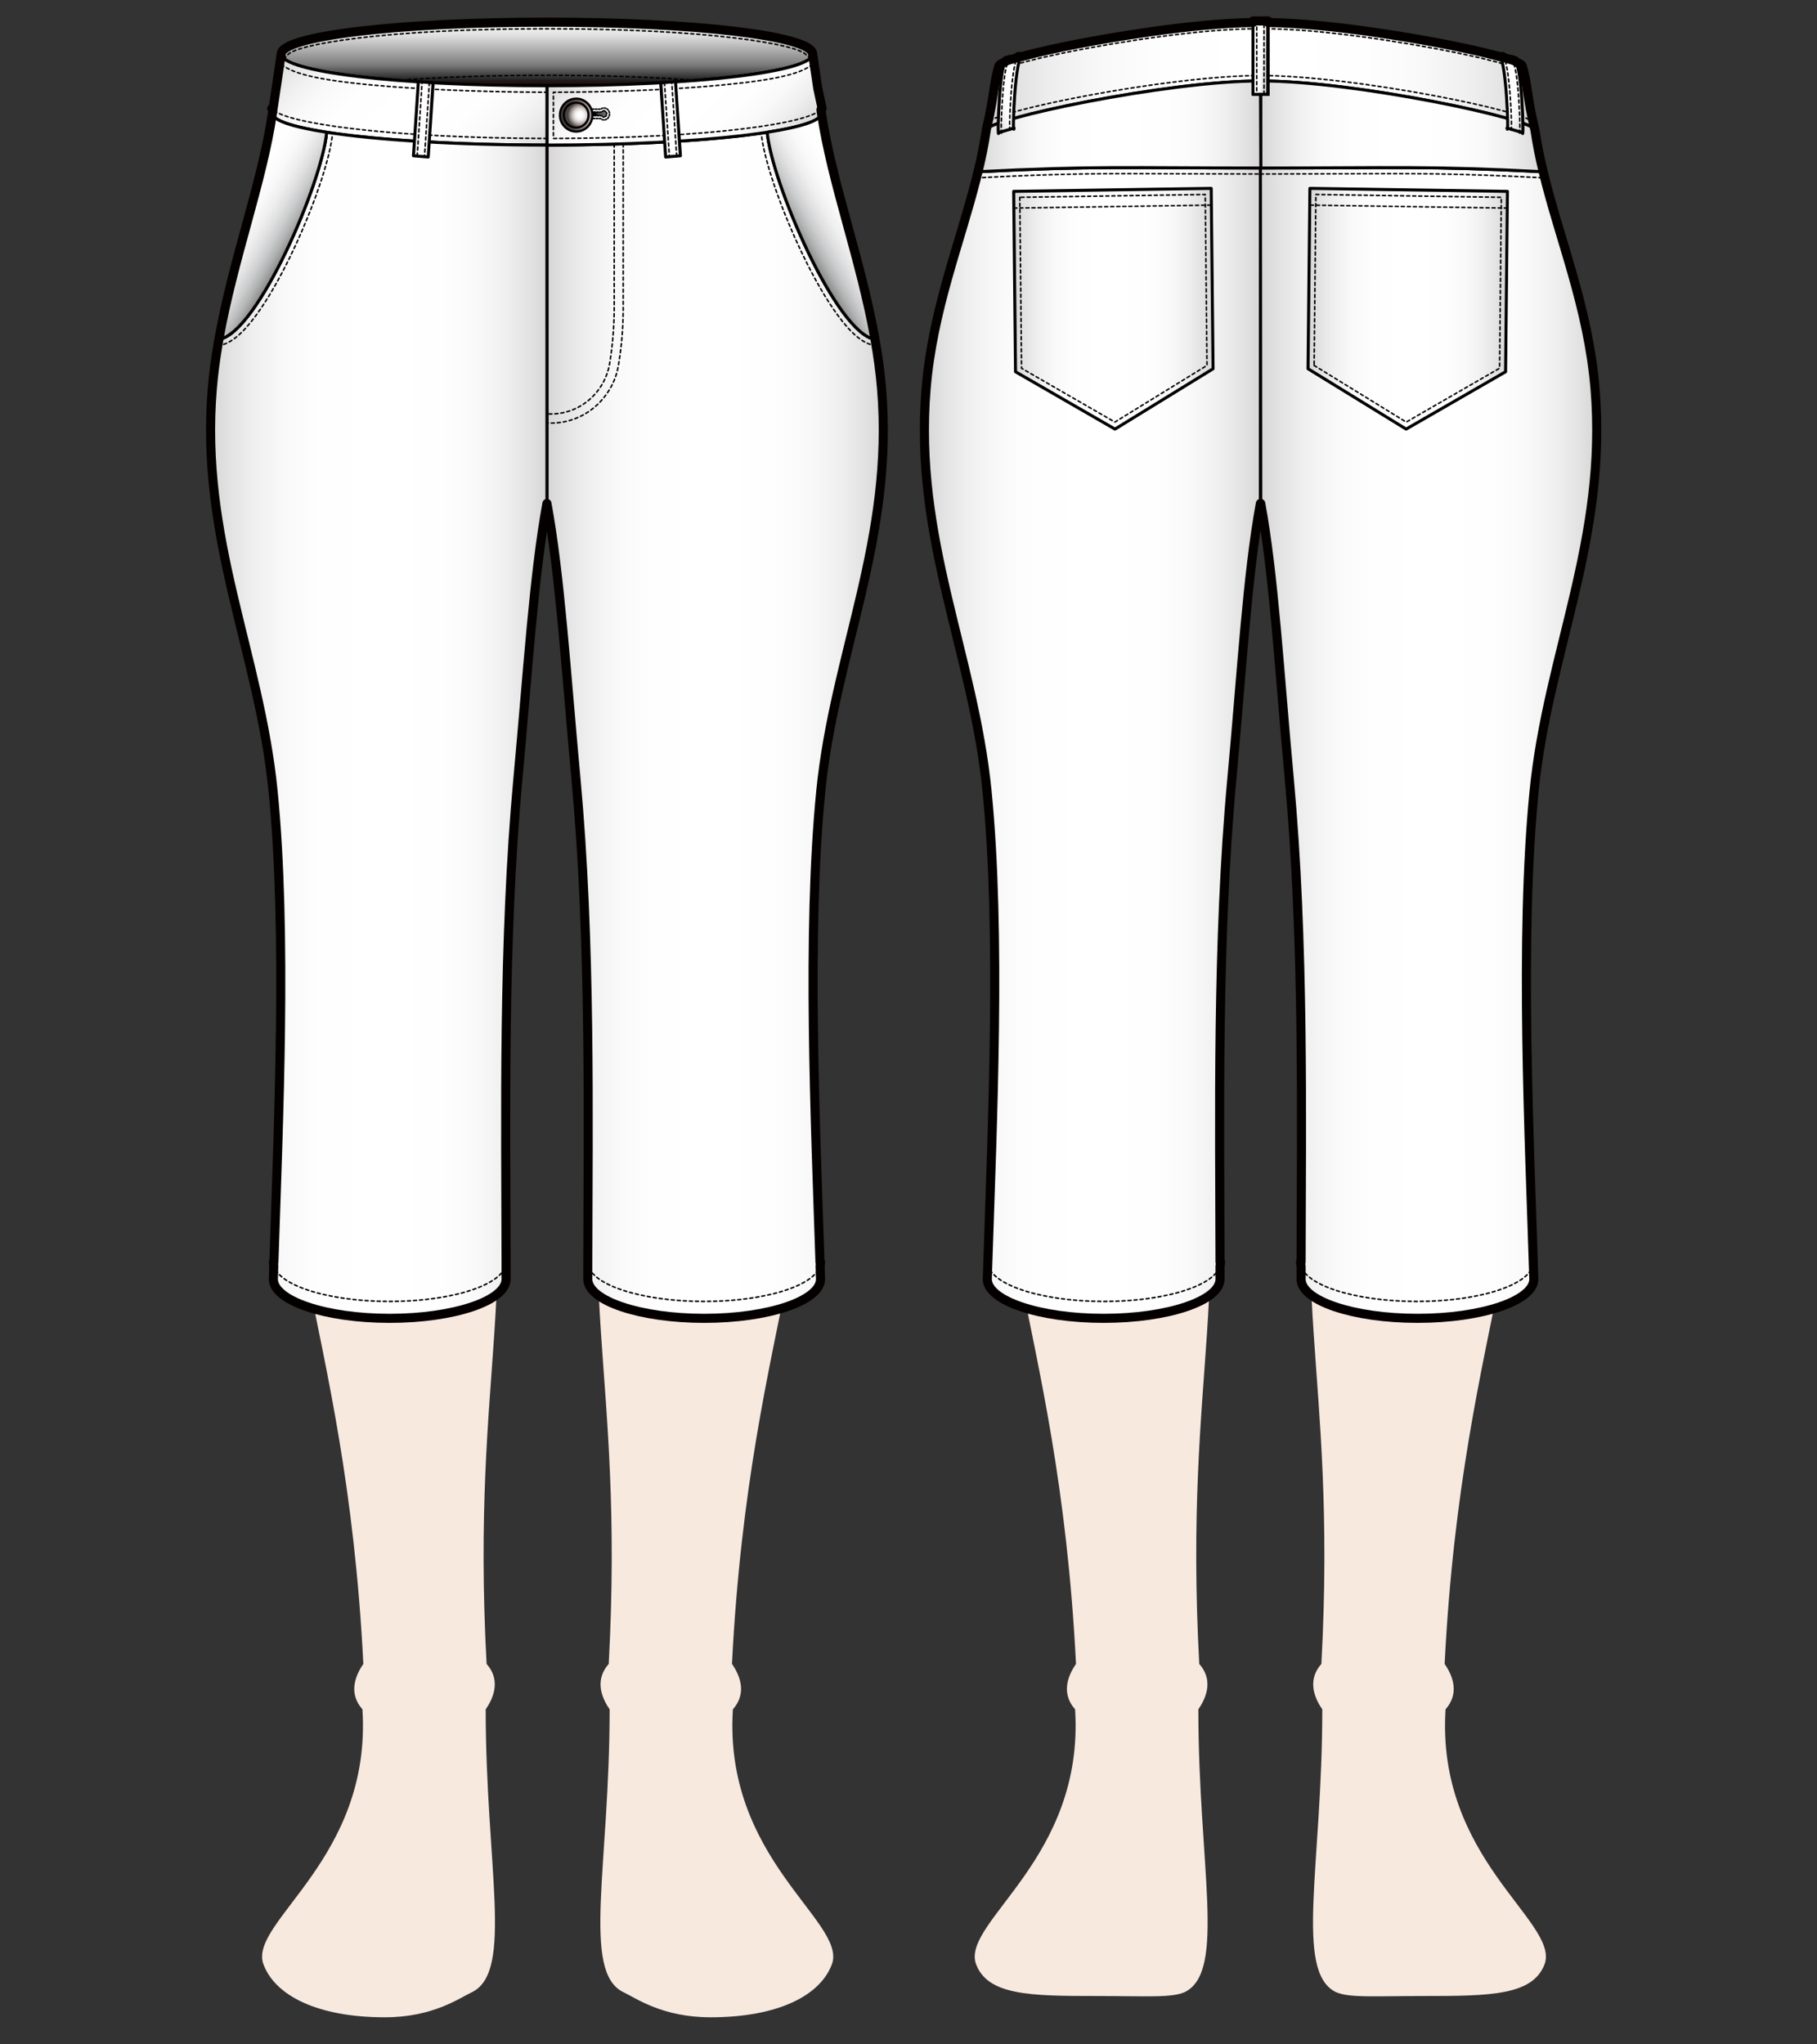 <?xml version="1.0" encoding="utf-8"?>
<!-- Generator: Adobe Illustrator 12.0.0, SVG Export Plug-In . SVG Version: 6.00 Build 51448)  -->
<!DOCTYPE svg PUBLIC "-//W3C//DTD SVG 1.1//EN" "http://www.w3.org/Graphics/SVG/1.1/DTD/svg11.dtd">
<svg  version="1.1" id="レイヤー_1" xmlns="http://www.w3.org/2000/svg" xmlns:xlink="http://www.w3.org/1999/xlink" width="600" height="675" viewBox="0 0 600 675"
	 overflow="visible" enable-background="new 0 0 600 675" xml:space="preserve">
<rect x="0" y="0" width="600" height="675" fill="#333333" stroke="none"/>
<rect fill="none" width="600" height="675"/>
<g>
	<path fill="#F8E9DF" d="M494.396,335.901c20.027,60.049-11.457,96.397-17.359,213.489c3.124,4.504,4.67,10.063,0.301,14.992
		c-3.132,49.198,37.086,69.864,32.822,83.818c-3.719,10.689-17.982,10.837-40.203,10.837c-15.994,0-24.586,0.685-28.934-1.347
		c-13.63-6.908-4.383-41.734-4.383-93.308c-3.122-4.506-4.668-10.065-0.299-14.993c5.352-99.264-13.495-125.866,3.891-200.008
		L494.396,335.901z"/>
	<path fill="#F8E9DF" d="M337.955,335.901c-20.027,60.049,11.458,96.397,17.359,213.489c-3.124,4.504-4.668,10.063-0.299,14.992
		c3.13,49.198-37.088,69.864-32.823,83.818c3.718,10.689,17.981,10.837,40.204,10.837c15.992,0,24.584,0.685,28.934-1.347
		c13.629-6.908,4.381-41.734,4.381-93.308c3.123-4.506,4.67-10.065,0.299-14.993c-5.35-99.264,13.496-125.866-3.891-200.008
		L337.955,335.901z"/>
	<linearGradient id="XMLID_25_" gradientUnits="userSpaceOnUse" x1="325.656" y1="25.173" x2="506.853" y2="25.173">
		<stop  offset="0" style="stop-color:#D5D5D6"/>
		<stop  offset="0.049" style="stop-color:#E1E1E2"/>
		<stop  offset="0.127" style="stop-color:#EFEFEF"/>
		<stop  offset="0.218" style="stop-color:#F9F9F9"/>
		<stop  offset="0.328" style="stop-color:#FEFEFE"/>
		<stop  offset="0.517" style="stop-color:#FFFFFF"/>
		<stop  offset="0.69" style="stop-color:#FEFEFE"/>
		<stop  offset="0.794" style="stop-color:#F9F9F9"/>
		<stop  offset="0.88" style="stop-color:#EFEFEF"/>
		<stop  offset="0.956" style="stop-color:#E1E1E2"/>
		<stop  offset="1" style="stop-color:#D5D5D6"/>
	</linearGradient>
	<path fill="url(#XMLID_25_)" stroke="#040000" stroke-linecap="round" stroke-linejoin="round" d="M506.853,42.938
		c0-3.562-59.704-16.217-90.54-16.217h-0.117c-30.834,0-90.539,12.655-90.539,16.217c2.566-10.319,2.48-15.868,4.182-21.065
		c0-1.845,16.135-5.47,25.881-7.343c11.139-2.14,39.332-7.12,60.477-7.12h0.117c21.145,0,49.338,4.98,60.478,7.12
		c9.745,1.873,25.88,5.498,25.88,7.343C504.373,27.07,504.285,32.618,506.853,42.938z"/>
	<path fill="none" stroke="#040000" stroke-width="0.5" stroke-linecap="round" stroke-linejoin="round" stroke-dasharray="1" d="
		M506.299,40.615c0-3.562-59.15-15.664-89.986-15.664h-0.117c-30.834,0-89.986,12.103-89.986,15.665"/>
	<path fill="none" stroke="#040000" stroke-width="0.5" stroke-linecap="round" stroke-linejoin="round" stroke-dasharray="1" d="
		M329.838,23.92c0-1.844,16.135-5.47,25.881-7.342c11.139-2.141,39.332-7.12,60.477-7.12h0.117c21.145,0,49.338,4.979,60.478,7.12
		c9.745,1.872,25.88,5.498,25.88,7.342"/>
	<linearGradient id="XMLID_26_" gradientUnits="userSpaceOnUse" x1="305.247" y1="245.31" x2="416.315" y2="245.31">
		<stop  offset="0" style="stop-color:#D5D5D6"/>
		<stop  offset="0.049" style="stop-color:#E1E1E2"/>
		<stop  offset="0.127" style="stop-color:#EFEFEF"/>
		<stop  offset="0.218" style="stop-color:#F9F9F9"/>
		<stop  offset="0.328" style="stop-color:#FEFEFE"/>
		<stop  offset="0.517" style="stop-color:#FFFFFF"/>
		<stop  offset="0.69" style="stop-color:#FEFEFE"/>
		<stop  offset="0.794" style="stop-color:#F9F9F9"/>
		<stop  offset="0.88" style="stop-color:#EFEFEF"/>
		<stop  offset="0.956" style="stop-color:#E1E1E2"/>
		<stop  offset="1" style="stop-color:#D5D5D6"/>
	</linearGradient>
	<path fill="url(#XMLID_26_)" stroke="#040000" stroke-linecap="round" stroke-linejoin="round" d="M326.021,422.316
		c1.448-46.567,4.753-112.216-0.069-160.978c-4.514-45.63-24.305-83.459-20.129-133.098c2.252-26.792,11.688-49.052,17.119-71.543
		h0.232c38.109-1.966,48.675-1.229,93.141-1.229l-0.117,110.761c-4.367,23.747-6.172,55.852-9.41,90.834
		c-5.194,56.075-3.912,116.949-3.912,165.252c0,7.162-17.232,12.968-38.444,12.968C343.217,435.284,326.021,429.479,326.021,422.316
		z"/>
	<linearGradient id="XMLID_27_" gradientUnits="userSpaceOnUse" x1="416.201" y1="245.31" x2="527.269" y2="245.31">
		<stop  offset="0" style="stop-color:#D5D5D6"/>
		<stop  offset="0.049" style="stop-color:#E1E1E2"/>
		<stop  offset="0.127" style="stop-color:#EFEFEF"/>
		<stop  offset="0.218" style="stop-color:#F9F9F9"/>
		<stop  offset="0.328" style="stop-color:#FEFEFE"/>
		<stop  offset="0.517" style="stop-color:#FFFFFF"/>
		<stop  offset="0.69" style="stop-color:#FEFEFE"/>
		<stop  offset="0.794" style="stop-color:#F9F9F9"/>
		<stop  offset="0.88" style="stop-color:#EFEFEF"/>
		<stop  offset="0.956" style="stop-color:#E1E1E2"/>
		<stop  offset="1" style="stop-color:#D5D5D6"/>
	</linearGradient>
	<path fill="url(#XMLID_27_)" stroke="#040000" stroke-linecap="round" stroke-linejoin="round" d="M506.493,422.316
		c-1.446-46.567-4.751-112.216,0.071-160.978c4.512-45.63,24.305-83.459,20.129-133.098c-2.254-26.792-11.688-49.052-17.119-71.543
		h-0.234c-38.107-1.966-48.673-1.229-93.139-1.229l0.117,110.761c4.365,23.747,6.172,55.852,9.41,90.834
		c5.192,56.075,3.911,116.949,3.911,165.252c0,7.162,17.233,12.968,38.445,12.968S506.493,429.479,506.493,422.316z"/>
	<path fill="#F8E9DF" d="M259.067,335.901c20.026,60.049-11.457,96.397-17.36,213.489c3.125,4.504,4.67,10.063,0.301,14.992
		c-3.131,49.198,37.086,69.864,32.822,83.818c-3.719,10.689-17.98,17.862-40.203,17.862c-15.992,0-24.586-6.341-28.934-8.372
		c-13.63-6.908-4.383-41.734-4.383-93.308c-3.122-4.506-4.666-10.065-0.297-14.993c5.35-99.264-13.498-125.866,3.889-200.008
		L259.067,335.901z"/>
	
		<linearGradient id="XMLID_28_" gradientUnits="userSpaceOnUse" x1="2244.344" y1="239.478" x2="2355.413" y2="239.478" gradientTransform="matrix(-1 0 0 1 2536.018 0)">
		<stop  offset="0" style="stop-color:#D5D5D6"/>
		<stop  offset="0.049" style="stop-color:#E1E1E2"/>
		<stop  offset="0.127" style="stop-color:#EFEFEF"/>
		<stop  offset="0.218" style="stop-color:#F9F9F9"/>
		<stop  offset="0.328" style="stop-color:#FEFEFE"/>
		<stop  offset="0.517" style="stop-color:#FFFFFF"/>
		<stop  offset="0.69" style="stop-color:#FEFEFE"/>
		<stop  offset="0.794" style="stop-color:#F9F9F9"/>
		<stop  offset="0.88" style="stop-color:#EFEFEF"/>
		<stop  offset="0.956" style="stop-color:#E1E1E2"/>
		<stop  offset="1" style="stop-color:#D5D5D6"/>
	</linearGradient>
	<path fill="url(#XMLID_28_)" stroke="#040000" stroke-linecap="round" stroke-linejoin="round" d="M180.605,47.901
		c29.783,0,56.215-1.662,72.742-4.229c1.461,16.533,22.843,66.45,35.591,68.387c0.953,5.356,1.704,10.754,2.159,16.182
		c4.178,49.639-15.566,87.468-20.078,133.098c-4.822,48.762-1.52,114.41-0.07,160.978c0,7.162-17.196,12.968-38.41,12.968
		c-21.213,0-38.443-5.806-38.443-12.968c0-48.303,1.281-109.177-3.91-165.252c-3.241-34.982-5.213-67.087-9.58-90.834V47.901z"/>
	<path fill="none" stroke="#040000" stroke-width="0.5" stroke-linecap="round" stroke-linejoin="round" stroke-dasharray="1" d="
		M194.1,416.736c0,7.162,17.232,12.969,38.445,12.969s38.41-5.807,38.41-12.969"/>
	<path fill="none" stroke="#040000" stroke-width="0.5" stroke-linecap="round" stroke-linejoin="round" stroke-dasharray="1" d="
		M429.455,416.736c0,7.162,17.232,12.969,38.445,12.969s38.41-5.807,38.41-12.969"/>
	<path fill="#F8E9DF" d="M102.626,335.901c-20.028,60.049,11.457,96.397,17.358,213.489c-3.123,4.504-4.668,10.063-0.299,14.992
		c3.131,49.198-37.088,69.864-32.823,83.818c3.718,10.689,17.981,17.862,40.204,17.862c15.992,0,24.584-6.341,28.934-8.372
		c13.629-6.908,4.381-41.734,4.381-93.308c3.124-4.506,4.67-10.065,0.299-14.993c-5.35-99.264,13.496-125.866-3.891-200.008
		L102.626,335.901z"/>
	<linearGradient id="XMLID_29_" gradientUnits="userSpaceOnUse" x1="180.608" y1="7.323" x2="180.608" y2="28.307">
		<stop  offset="0.006" style="stop-color:#FFFFFF"/>
		<stop  offset="0.21" style="stop-color:#DFDFDF"/>
		<stop  offset="0.67" style="stop-color:#7D7C7D"/>
		<stop  offset="1" style="stop-color:#000000"/>
	</linearGradient>
	<path fill="url(#XMLID_29_)" stroke="#040000" stroke-linecap="round" stroke-linejoin="round" d="M268.35,17.813
		c0,5.796-37.674,10.494-87.744,10.494c-50.066,0-87.738-4.698-87.738-10.494c0-5.793,37.672-10.49,87.738-10.49
		C230.676,7.323,268.35,12.02,268.35,17.813z"/>
	<path fill="none" stroke="#211815" stroke-linecap="round" stroke-linejoin="round" d="M92.865,17.813
		c0-5.793,37.672-10.492,87.74-10.492c50.07,0,87.744,4.699,87.744,10.492l2.916,19.596c0-5.795-40.59-10.493-90.66-10.493
		c-50.068,0-90.657,4.698-90.657,10.493L92.865,17.813z"/>
	<path fill="none" stroke="#040000" stroke-width="0.5" stroke-linecap="round" stroke-linejoin="round" stroke-dasharray="1" d="
		M130.738,26.576c14.307-1.093,31.446-1.728,49.867-1.728c18.423,0,35.563,0.634,49.866,1.728"/>
	<path fill="none" stroke="#040000" stroke-width="0.5" stroke-linecap="round" stroke-linejoin="round" stroke-dasharray="1" d="
		M93.697,19.438c0,0.211,1.24-1.267,1.212-1.228c2.457-3.564,32.509-8.72,85.696-8.72c53.191,0,83.244,5.155,85.698,8.72
		c-0.026-0.039,0.925,0.649,1.261,0.99l0,0"/>
	<linearGradient id="XMLID_30_" gradientUnits="userSpaceOnUse" x1="200.268" y1="8.646" x2="250.455" y2="58.834">
		<stop  offset="0" style="stop-color:#D5D5D6"/>
		<stop  offset="0.049" style="stop-color:#E1E1E2"/>
		<stop  offset="0.127" style="stop-color:#EFEFEF"/>
		<stop  offset="0.218" style="stop-color:#F9F9F9"/>
		<stop  offset="0.328" style="stop-color:#FEFEFE"/>
		<stop  offset="0.517" style="stop-color:#FFFFFF"/>
		<stop  offset="0.69" style="stop-color:#FEFEFE"/>
		<stop  offset="0.794" style="stop-color:#F9F9F9"/>
		<stop  offset="0.88" style="stop-color:#EFEFEF"/>
		<stop  offset="0.956" style="stop-color:#E1E1E2"/>
		<stop  offset="1" style="stop-color:#D5D5D6"/>
	</linearGradient>
	<path fill="url(#XMLID_30_)" stroke="#040000" stroke-linecap="round" stroke-linejoin="round" d="M180.605,47.901
		c50.07,0,90.66-4.697,90.66-10.492l-2.916-19.596c0,5.796-37.674,10.494-87.744,10.494V47.901z"/>
	<linearGradient id="XMLID_31_" gradientUnits="userSpaceOnUse" x1="106.397" y1="4.285" x2="165.31" y2="63.198">
		<stop  offset="0" style="stop-color:#D5D5D6"/>
		<stop  offset="0.049" style="stop-color:#E1E1E2"/>
		<stop  offset="0.127" style="stop-color:#EFEFEF"/>
		<stop  offset="0.218" style="stop-color:#F9F9F9"/>
		<stop  offset="0.328" style="stop-color:#FEFEFE"/>
		<stop  offset="0.517" style="stop-color:#FFFFFF"/>
		<stop  offset="0.69" style="stop-color:#FEFEFE"/>
		<stop  offset="0.794" style="stop-color:#F9F9F9"/>
		<stop  offset="0.88" style="stop-color:#EFEFEF"/>
		<stop  offset="0.956" style="stop-color:#E1E1E2"/>
		<stop  offset="1" style="stop-color:#D5D5D6"/>
	</linearGradient>
	<path fill="url(#XMLID_31_)" stroke="#040000" stroke-linecap="round" stroke-linejoin="round" d="M180.605,47.901
		c-50.066,0-90.657-4.697-90.657-10.492l2.919-19.596c0,5.796,37.672,10.494,87.738,10.494V47.901z"/>
	<path fill="none" stroke="#040000" stroke-width="0.5" stroke-linecap="round" stroke-linejoin="round" stroke-dasharray="1" d="
		M180.605,45.719c-51.906-0.138-87.063-4.964-90.863-9.877"/>
	<path fill="none" stroke="#040000" stroke-width="0.5" stroke-linecap="round" stroke-linejoin="round" stroke-dasharray="1" d="
		M92.865,21.333c2.924,1.929,6.949,4.15,23.396,6.055c16.691,1.931,40.859,3.011,64.344,3.074"/>
	<path fill="none" stroke="#040000" stroke-width="0.5" stroke-linecap="round" stroke-linejoin="round" stroke-dasharray="1" d="
		M268.35,21.333c-2.928,1.929-6.949,4.15-23.398,6.055c-16.687,1.931-38.719,3.011-62.206,3.074c0,2.988,0,12.241,0,15.257
		c51.91-0.138,84.927-4.964,88.729-9.877"/>
	<path fill="none" stroke="#040000" stroke-width="0.5" stroke-linecap="round" stroke-linejoin="round" stroke-dasharray="0.5" d="
		M188.328,36.118c-0.367,0.368-0.58,0.888-0.581,1.426c-0.005,1.084,0.821,1.971,1.837,1.981c0.41,0,0.775-0.181,1.092-0.435
		c0.579,0.003,7.08,0.046,7.654,0.05c0.314,0.257,0.676,0.445,1.082,0.449c1.02,0.002,1.855-0.875,1.861-1.964
		c0.006-1.085-0.819-1.975-1.84-1.98c-0.408-0.004-0.771,0.179-1.088,0.429c-0.578-0.003-7.077-0.043-7.656-0.047
		c-0.314-0.256-0.672-0.442-1.078-0.446C189.129,35.578,188.678,35.77,188.328,36.118z"/>
	<linearGradient id="XMLID_32_" gradientUnits="userSpaceOnUse" x1="188.665" y1="37.585" x2="200.356" y2="37.585">
		<stop  offset="0.68" style="stop-color:#000000"/>
		<stop  offset="0.713" style="stop-color:#1D1D1D"/>
		<stop  offset="0.754" style="stop-color:#373737"/>
		<stop  offset="0.798" style="stop-color:#4C4C4C"/>
		<stop  offset="0.847" style="stop-color:#5B5B5B"/>
		<stop  offset="0.906" style="stop-color:#636363"/>
		<stop  offset="1" style="stop-color:#666666"/>
	</linearGradient>
	
		<path fill="url(#XMLID_32_)" stroke="#000000" stroke-width="0.5" stroke-linecap="round" stroke-linejoin="round" stroke-dasharray="0.5" d="
		M199.428,36.574c-0.316-0.002-0.589,0.167-0.761,0.433l-8.308-0.054c-0.166-0.264-0.443-0.44-0.754-0.442
		c-0.52-0.002-0.939,0.458-0.94,1.035c-0.003,0.577,0.411,1.046,0.927,1.049c0.314,0,0.592-0.172,0.76-0.436l8.307,0.056
		c0.173,0.265,0.445,0.441,0.76,0.443c0.514,0.002,0.936-0.46,0.938-1.037C200.359,37.046,199.941,36.577,199.428,36.574z"/>
	
		<radialGradient id="XMLID_33_" cx="157.219" cy="38.005" r="4.669" gradientTransform="matrix(0.986 0 0 1 35.032 0)" gradientUnits="userSpaceOnUse">
		<stop  offset="0" style="stop-color:#FFFFFF"/>
		<stop  offset="0.198" style="stop-color:#FDFDFD"/>
		<stop  offset="0.346" style="stop-color:#F2F1F1"/>
		<stop  offset="0.479" style="stop-color:#E0DDDB"/>
		<stop  offset="0.602" style="stop-color:#C7C1BF"/>
		<stop  offset="0.718" style="stop-color:#A9A09D"/>
		<stop  offset="0.829" style="stop-color:#867C78"/>
		<stop  offset="0.935" style="stop-color:#605755"/>
		<stop  offset="1" style="stop-color:#464242"/>
	</radialGradient>
	<path fill="url(#XMLID_33_)" stroke="#060001" stroke-linecap="round" stroke-linejoin="round" d="M194.493,38.005
		c0,2.697-1.959,4.888-4.382,4.888c-2.419,0-4.377-2.19-4.377-4.888c0-2.699,1.958-4.888,4.377-4.888
		C192.534,33.117,194.493,35.306,194.493,38.005z"/>
	<g>
		
			<radialGradient id="XMLID_34_" cx="3128.704" cy="38.006" r="5.428" gradientTransform="matrix(-0.986 0 0 1 3276.42 0)" gradientUnits="userSpaceOnUse">
			<stop  offset="0" style="stop-color:#FFFFFF"/>
			<stop  offset="0.198" style="stop-color:#FDFDFD"/>
			<stop  offset="0.346" style="stop-color:#F2F1F1"/>
			<stop  offset="0.479" style="stop-color:#E0DDDB"/>
			<stop  offset="0.602" style="stop-color:#C7C1BF"/>
			<stop  offset="0.718" style="stop-color:#A9A09D"/>
			<stop  offset="0.829" style="stop-color:#867C78"/>
			<stop  offset="0.935" style="stop-color:#605755"/>
			<stop  offset="1" style="stop-color:#464242"/>
		</radialGradient>
		
			<ellipse fill="url(#XMLID_34_)" stroke="#060001" stroke-width="0.75" stroke-linecap="round" stroke-linejoin="round" cx="190.266" cy="38.005" rx="5.355" ry="5.428"/>
		
			<radialGradient id="XMLID_35_" cx="3128.701" cy="38.006" r="4.15" gradientTransform="matrix(-0.986 0 0 1 3276.42 0)" gradientUnits="userSpaceOnUse">
			<stop  offset="0" style="stop-color:#FFFFFF"/>
			<stop  offset="0.198" style="stop-color:#FDFDFD"/>
			<stop  offset="0.346" style="stop-color:#F2F1F1"/>
			<stop  offset="0.479" style="stop-color:#E0DDDB"/>
			<stop  offset="0.602" style="stop-color:#C7C1BF"/>
			<stop  offset="0.718" style="stop-color:#A9A09D"/>
			<stop  offset="0.829" style="stop-color:#867C78"/>
			<stop  offset="0.935" style="stop-color:#605755"/>
			<stop  offset="1" style="stop-color:#464242"/>
		</radialGradient>
		<path fill="url(#XMLID_35_)" stroke="#060001" stroke-width="0.75" stroke-linecap="round" stroke-linejoin="round" d="
			M194.361,38.005c0,2.29-1.834,4.151-4.094,4.151c-2.255,0-4.094-1.861-4.094-4.151c0-2.288,1.839-4.149,4.094-4.149
			C192.527,33.855,194.361,35.717,194.361,38.005z"/>
	</g>
	
		<linearGradient id="XMLID_36_" gradientUnits="userSpaceOnUse" x1="-14624.91" y1="39.398" x2="-14618.415" y2="39.398" gradientTransform="matrix(1 0 0 1 14843.096 0)">
		<stop  offset="0" style="stop-color:#D5D5D6"/>
		<stop  offset="0.049" style="stop-color:#E1E1E2"/>
		<stop  offset="0.127" style="stop-color:#EFEFEF"/>
		<stop  offset="0.218" style="stop-color:#F9F9F9"/>
		<stop  offset="0.328" style="stop-color:#FEFEFE"/>
		<stop  offset="0.517" style="stop-color:#FFFFFF"/>
		<stop  offset="0.69" style="stop-color:#FEFEFE"/>
		<stop  offset="0.794" style="stop-color:#F9F9F9"/>
		<stop  offset="0.88" style="stop-color:#EFEFEF"/>
		<stop  offset="0.956" style="stop-color:#E1E1E2"/>
		<stop  offset="1" style="stop-color:#D5D5D6"/>
	</linearGradient>
	<polygon fill="url(#XMLID_36_)" stroke="#040000" stroke-linecap="round" stroke-linejoin="round" points="224.681,51.437 
		219.805,51.836 218.186,27.365 223.06,26.961 	"/>
	
		<line fill="none" stroke="#040000" stroke-width="0.5" stroke-linecap="round" stroke-linejoin="round" stroke-dasharray="1" x1="219.426" y1="27.261" x2="221.043" y2="51.733"/>
	
		<line fill="none" stroke="#040000" stroke-width="0.5" stroke-linecap="round" stroke-linejoin="round" stroke-dasharray="1" x1="223.441" y1="51.537" x2="221.822" y2="27.062"/>
	<path fill="none" stroke="#040000" stroke-width="0.5" stroke-linecap="round" stroke-linejoin="round" stroke-dasharray="1" d="
		M202.816,47.584l0.004,54.919l-0.004,0.179c-0.069,6.041-0.594,11.975-1.557,17.623c-0.688,3.895-2.518,7.482-5.292,10.376
		c-4.005,4.176-9.604,6.35-15.362,5.964"/>
	<path fill="none" stroke="#040000" stroke-width="0.5" stroke-linecap="round" stroke-linejoin="round" stroke-dasharray="1" d="
		M205.787,47.49v55.074v0.154c-0.07,6.233-0.615,12.31-1.604,18.115c-0.774,4.387-2.789,8.51-6.084,11.946
		c-4.824,5.028-11.311,7.298-17.689,6.87"/>
	<linearGradient id="XMLID_37_" gradientUnits="userSpaceOnUse" x1="69.537" y1="239.478" x2="180.606" y2="239.478">
		<stop  offset="0" style="stop-color:#D5D5D6"/>
		<stop  offset="0.049" style="stop-color:#E1E1E2"/>
		<stop  offset="0.127" style="stop-color:#EFEFEF"/>
		<stop  offset="0.218" style="stop-color:#F9F9F9"/>
		<stop  offset="0.328" style="stop-color:#FEFEFE"/>
		<stop  offset="0.517" style="stop-color:#FFFFFF"/>
		<stop  offset="0.69" style="stop-color:#FEFEFE"/>
		<stop  offset="0.794" style="stop-color:#F9F9F9"/>
		<stop  offset="0.88" style="stop-color:#EFEFEF"/>
		<stop  offset="0.956" style="stop-color:#E1E1E2"/>
		<stop  offset="1" style="stop-color:#D5D5D6"/>
	</linearGradient>
	<path fill="url(#XMLID_37_)" stroke="#040000" stroke-linecap="round" stroke-linejoin="round" d="M180.605,47.901
		c-29.783,0-56.215-1.662-72.741-4.229c-1.462,16.533-22.843,66.45-35.591,68.387c-0.952,5.356-1.705,10.754-2.16,16.182
		c-4.176,49.639,15.568,87.468,20.08,133.098c4.822,48.762,1.517,114.41,0.07,160.978c0,7.162,17.195,12.968,38.408,12.968
		s38.445-5.806,38.445-12.968c0-48.303-1.283-109.177,3.91-165.252c3.238-34.982,5.212-67.087,9.578-90.834V47.901z"/>
	<path fill="none" stroke="#040000" stroke-width="0.5" stroke-linecap="round" stroke-linejoin="round" stroke-dasharray="1" d="
		M71.918,114.112l0.652-0.099c3.58-0.543,7.515-3.802,12.032-9.963c3.661-4.992,7.63-11.857,11.479-19.853
		c7.313-15.18,12.947-31.689,13.742-40.232"/>
	<path fill="none" stroke="#040000" stroke-width="0.5" stroke-linecap="round" stroke-linejoin="round" stroke-dasharray="1" d="
		M289.291,114.112l-0.652-0.099c-3.579-0.543-7.516-3.802-12.031-9.963c-3.66-4.992-7.631-11.857-11.48-19.853
		c-7.311-15.18-12.947-31.689-13.742-40.232"/>
	<linearGradient id="XMLID_38_" gradientUnits="userSpaceOnUse" x1="72.46" y1="67.699" x2="96.035" y2="81.311">
		<stop  offset="0.006" style="stop-color:#FFFFFF"/>
		<stop  offset="0.268" style="stop-color:#FEFEFE"/>
		<stop  offset="0.426" style="stop-color:#F9F9F9"/>
		<stop  offset="0.556" style="stop-color:#EFEFEF"/>
		<stop  offset="0.672" style="stop-color:#E0E0E1"/>
		<stop  offset="0.777" style="stop-color:#CCCDCE"/>
		<stop  offset="0.875" style="stop-color:#B3B4B4"/>
		<stop  offset="0.966" style="stop-color:#929393"/>
		<stop  offset="1" style="stop-color:#848484"/>
	</linearGradient>
	<path fill="url(#XMLID_38_)" stroke="#040000" stroke-linecap="round" stroke-linejoin="round" d="M72.273,112.059
		c12.748-1.937,34.129-51.854,35.591-68.387c-11.253-1.748-17.915-3.915-17.915-6.264C86.604,60.198,76.979,85.612,72.273,112.059z"
		/>
	
		<linearGradient id="XMLID_39_" gradientUnits="userSpaceOnUse" x1="8907.02" y1="67.698" x2="8930.597" y2="81.311" gradientTransform="matrix(-1 0 0 1 9195.773 0)">
		<stop  offset="0.006" style="stop-color:#FFFFFF"/>
		<stop  offset="0.268" style="stop-color:#FEFEFE"/>
		<stop  offset="0.426" style="stop-color:#F9F9F9"/>
		<stop  offset="0.556" style="stop-color:#EFEFEF"/>
		<stop  offset="0.672" style="stop-color:#E0E0E1"/>
		<stop  offset="0.777" style="stop-color:#CCCDCE"/>
		<stop  offset="0.875" style="stop-color:#B3B4B4"/>
		<stop  offset="0.966" style="stop-color:#929393"/>
		<stop  offset="1" style="stop-color:#848484"/>
	</linearGradient>
	<path fill="url(#XMLID_39_)" stroke="#040000" stroke-linecap="round" stroke-linejoin="round" d="M288.94,112.059
		c-12.749-1.937-34.13-51.854-35.593-68.387c11.256-1.748,17.918-3.915,17.918-6.264C274.609,60.198,284.234,85.612,288.94,112.059z
		"/>
	<linearGradient id="XMLID_40_" gradientUnits="userSpaceOnUse" x1="431.938" y1="101.939" x2="497.775" y2="101.939">
		<stop  offset="0" style="stop-color:#D5D5D6"/>
		<stop  offset="0.049" style="stop-color:#E1E1E2"/>
		<stop  offset="0.127" style="stop-color:#EFEFEF"/>
		<stop  offset="0.218" style="stop-color:#F9F9F9"/>
		<stop  offset="0.328" style="stop-color:#FEFEFE"/>
		<stop  offset="0.517" style="stop-color:#FFFFFF"/>
		<stop  offset="0.69" style="stop-color:#FEFEFE"/>
		<stop  offset="0.794" style="stop-color:#F9F9F9"/>
		<stop  offset="0.88" style="stop-color:#EFEFEF"/>
		<stop  offset="0.956" style="stop-color:#E1E1E2"/>
		<stop  offset="1" style="stop-color:#D5D5D6"/>
	</linearGradient>
	<polygon fill="url(#XMLID_40_)" stroke="#040000" stroke-linecap="round" stroke-linejoin="round" points="497.775,63.189 
		497.165,122.75 464.324,141.679 431.938,121.761 432.548,62.198 	"/>
	<path fill="none" stroke="#040000" stroke-width="0.5" stroke-linecap="round" stroke-linejoin="round" stroke-dasharray="1" d="
		M433.941,120.654c1.748,1.075,28.578,17.577,30.416,18.707c1.869-1.077,29.035-16.735,30.829-17.769
		c0.021-2.114,0.54-52.812,0.577-56.442c-3.607-0.055-57.604-0.875-61.245-0.93C434.48,67.885,433.963,118.561,433.941,120.654z"/>
	<line fill="none" stroke="#040000" x1="497.751" y1="42.749" x2="502.809" y2="44.173"/>
	
		<linearGradient id="XMLID_41_" gradientUnits="userSpaceOnUse" x1="5420.027" y1="101.939" x2="5485.864" y2="101.939" gradientTransform="matrix(-1 0 0 1 5820.598 0)">
		<stop  offset="0" style="stop-color:#D5D5D6"/>
		<stop  offset="0.049" style="stop-color:#E1E1E2"/>
		<stop  offset="0.127" style="stop-color:#EFEFEF"/>
		<stop  offset="0.218" style="stop-color:#F9F9F9"/>
		<stop  offset="0.328" style="stop-color:#FEFEFE"/>
		<stop  offset="0.517" style="stop-color:#FFFFFF"/>
		<stop  offset="0.69" style="stop-color:#FEFEFE"/>
		<stop  offset="0.794" style="stop-color:#F9F9F9"/>
		<stop  offset="0.88" style="stop-color:#EFEFEF"/>
		<stop  offset="0.956" style="stop-color:#E1E1E2"/>
		<stop  offset="1" style="stop-color:#D5D5D6"/>
	</linearGradient>
	<polygon fill="url(#XMLID_41_)" stroke="#040000" stroke-linecap="round" stroke-linejoin="round" points="334.733,63.189 
		335.342,122.75 368.184,141.679 400.57,121.761 399.961,62.198 	"/>
	<path fill="none" stroke="#040000" stroke-width="0.5" stroke-linecap="round" stroke-linejoin="round" stroke-dasharray="1" d="
		M336.746,65.15c0.035,3.63,0.555,54.328,0.576,56.442c1.794,1.034,28.961,16.692,30.829,17.769
		c1.839-1.13,28.667-17.632,30.417-18.707c-0.022-2.094-0.54-52.77-0.578-56.434C394.348,64.276,340.354,65.095,336.746,65.15z"/>
	<line fill="none" stroke="#040000" x1="334.757" y1="42.749" x2="329.699" y2="44.173"/>
	<path fill="none" stroke="#040000" stroke-width="0.5" stroke-linecap="round" stroke-linejoin="round" stroke-dasharray="1" d="
		M167.111,416.736c0,7.162-17.232,12.969-38.444,12.969c-21.214,0-38.409-5.807-38.409-12.969"/>
	<path fill="none" stroke="#040000" stroke-width="0.5" stroke-linecap="round" stroke-linejoin="round" stroke-dasharray="1" d="
		M403.053,416.736c0,7.162-17.232,12.969-38.445,12.969s-38.408-5.807-38.408-12.969"/>
	<path fill="none" stroke="#040000" stroke-width="3" stroke-linecap="round" stroke-linejoin="round" d="M291.098,128.241
		c-0.455-5.428-1.206-10.826-2.159-16.182l0,0c-4.706-26.444-14.327-51.853-17.673-74.64c0-0.004,0-0.007,0-0.01
		c0-0.12-0.018-0.238-0.055-0.356l-0.119-0.808c0.148-0.134,0.277-0.269,0.382-0.403l-1.43-6.636l-1.694-11.393
		c0-0.135-0.021-0.271-0.062-0.405c-1.712-5.606-38.786-10.087-87.683-10.087c-50.068,0-87.74,4.699-87.74,10.492L90.176,35.89
		l-0.434-0.048c0.102,0.133,0.232,0.266,0.381,0.398l-0.121,0.813v-0.001L90,37.053c-0.033,0.119-0.052,0.236-0.052,0.356l0,0
		c-3.345,22.79-12.969,48.203-17.675,74.65l0,0c-0.121,0.684-0.239,1.368-0.354,2.053h-0.002h0.002
		c-0.785,4.682-1.408,9.394-1.807,14.129c-4.176,49.639,15.568,87.468,20.08,133.098c4.631,46.845,1.764,109.272,0.248,155.397
		h-0.184c0,0.381,0.051,0.758,0.146,1.131c-0.049,1.501-0.096,2.984-0.141,4.449c0,7.162,17.195,12.968,38.408,12.968
		s38.445-5.806,38.445-12.968c0-1.841-0.002-3.701-0.006-5.577c0-0.001,0-0.002,0-0.003c-0.082-47.359-1.078-105.734,3.916-159.672
		c3.238-34.982,5.212-67.087,9.578-90.834c4.367,23.747,6.339,55.852,9.58,90.834c4.994,53.938,3.998,112.313,3.914,159.672
		c0,0.001,0,0.002,0,0.003c-0.002,1.876-0.004,3.736-0.004,5.577c0,7.162,17.23,12.968,38.443,12.968
		c21.214,0,38.41-5.806,38.41-12.968c-0.045-1.465-0.093-2.948-0.142-4.449c0.095-0.373,0.147-0.75,0.147-1.131h-0.186
		c-1.516-46.125-4.383-108.552,0.25-155.397C275.531,215.709,295.275,177.88,291.098,128.241z"/>
	
		<line fill="none" stroke="#040000" stroke-width="0.5" stroke-linecap="round" stroke-linejoin="round" stroke-dasharray="1" x1="334.79" y1="68.711" x2="400.018" y2="67.722"/>
	
		<line fill="none" stroke="#040000" stroke-width="0.5" stroke-linecap="round" stroke-linejoin="round" stroke-dasharray="1" x1="497.719" y1="68.711" x2="432.492" y2="67.722"/>
	<linearGradient id="XMLID_42_" gradientUnits="userSpaceOnUse" x1="416.201" y1="41.709" x2="509.575" y2="41.709">
		<stop  offset="0" style="stop-color:#D5D5D6"/>
		<stop  offset="0.049" style="stop-color:#E1E1E2"/>
		<stop  offset="0.127" style="stop-color:#EFEFEF"/>
		<stop  offset="0.218" style="stop-color:#F9F9F9"/>
		<stop  offset="0.328" style="stop-color:#FEFEFE"/>
		<stop  offset="0.517" style="stop-color:#FFFFFF"/>
		<stop  offset="0.69" style="stop-color:#FEFEFE"/>
		<stop  offset="0.794" style="stop-color:#F9F9F9"/>
		<stop  offset="0.88" style="stop-color:#EFEFEF"/>
		<stop  offset="0.956" style="stop-color:#E1E1E2"/>
		<stop  offset="1" style="stop-color:#D5D5D6"/>
	</linearGradient>
	<path fill="url(#XMLID_42_)" stroke="#040000" stroke-linecap="round" stroke-linejoin="round" d="M416.201,55.47
		c44.466,0,55.031-0.737,93.139,1.229h0.235c-1.101-4.563-2.038-9.138-2.716-13.761c0-3.562-59.707-16.217-90.543-16.217
		L416.201,55.47z"/>
	<path fill="none" stroke="#040000" stroke-width="0.5" stroke-linecap="round" stroke-linejoin="round" stroke-dasharray="1" d="
		M322.449,58.691l0.807-0.002l0.051-0.002c28.849-1.489,42.002-1.424,65.88-1.307l27.128,0.08"/>
	
		<linearGradient id="XMLID_43_" gradientUnits="userSpaceOnUse" x1="10388.9" y1="41.709" x2="10482.275" y2="41.709" gradientTransform="matrix(-1 0 0 1 10805.244 0)">
		<stop  offset="0" style="stop-color:#D5D5D6"/>
		<stop  offset="0.049" style="stop-color:#E1E1E2"/>
		<stop  offset="0.127" style="stop-color:#EFEFEF"/>
		<stop  offset="0.218" style="stop-color:#F9F9F9"/>
		<stop  offset="0.328" style="stop-color:#FEFEFE"/>
		<stop  offset="0.517" style="stop-color:#FFFFFF"/>
		<stop  offset="0.69" style="stop-color:#FEFEFE"/>
		<stop  offset="0.794" style="stop-color:#F9F9F9"/>
		<stop  offset="0.88" style="stop-color:#EFEFEF"/>
		<stop  offset="0.956" style="stop-color:#E1E1E2"/>
		<stop  offset="1" style="stop-color:#D5D5D6"/>
	</linearGradient>
	<path fill="url(#XMLID_43_)" stroke="#040000" stroke-linecap="round" stroke-linejoin="round" d="M416.344,55.47
		c-44.467,0-55.033-0.737-93.141,1.229h-0.234c1.103-4.563,2.039-9.138,2.718-13.761c0-3.562,59.704-16.217,90.54-16.217
		L416.344,55.47z"/>
	<path fill="none" stroke="#040000" stroke-width="0.5" stroke-linecap="round" stroke-linejoin="round" stroke-dasharray="1" d="
		M416.203,57.461l27.154-0.08c23.878-0.117,37.031-0.183,65.881,1.307l0.049,0.002l0.778,0.002"/>
	
		<linearGradient id="XMLID_44_" gradientUnits="userSpaceOnUse" x1="-2244.892" y1="-369.408" x2="-2238.396" y2="-369.408" gradientTransform="matrix(-0.998 0.067 0.067 0.998 -1795.65 537.813)">
		<stop  offset="0.006" style="stop-color:#7A7B78"/>
		<stop  offset="0.04" style="stop-color:#81807D"/>
		<stop  offset="0.247" style="stop-color:#A29E9B"/>
		<stop  offset="0.413" style="stop-color:#B7B2AF"/>
		<stop  offset="0.517" style="stop-color:#BEB9B6"/>
		<stop  offset="0.613" style="stop-color:#B8B3B0"/>
		<stop  offset="0.76" style="stop-color:#A6A19E"/>
		<stop  offset="0.937" style="stop-color:#878582"/>
		<stop  offset="1" style="stop-color:#7A7B78"/>
	</linearGradient>
	<polygon fill="url(#XMLID_44_)" stroke="#040000" points="413.866,31.092 418.758,31.157 418.758,6.966 413.866,6.896 	"/>
	
		<line fill="none" stroke="#040000" stroke-width="0.5" stroke-linecap="round" stroke-linejoin="round" stroke-dasharray="1" x1="417.512" y1="6.947" x2="417.516" y2="31.142"/>
	
		<line fill="none" stroke="#040000" stroke-width="0.5" stroke-linecap="round" stroke-linejoin="round" stroke-dasharray="1" x1="415.109" y1="31.107" x2="415.109" y2="6.913"/>
	<g>
		
			<linearGradient id="XMLID_45_" gradientUnits="userSpaceOnUse" x1="8849.934" y1="663.186" x2="8866.643" y2="663.186" gradientTransform="matrix(-0.935 -0.355 -0.355 0.935 9014.978 2556.881)">
			<stop  offset="0" style="stop-color:#D5D5D6"/>
			<stop  offset="0.049" style="stop-color:#E1E1E2"/>
			<stop  offset="0.127" style="stop-color:#EFEFEF"/>
			<stop  offset="0.218" style="stop-color:#F9F9F9"/>
			<stop  offset="0.328" style="stop-color:#FEFEFE"/>
			<stop  offset="0.517" style="stop-color:#FFFFFF"/>
			<stop  offset="0.69" style="stop-color:#FEFEFE"/>
			<stop  offset="0.794" style="stop-color:#F9F9F9"/>
			<stop  offset="0.88" style="stop-color:#EFEFEF"/>
			<stop  offset="0.956" style="stop-color:#E1E1E2"/>
			<stop  offset="1" style="stop-color:#D5D5D6"/>
		</linearGradient>
		<path fill="url(#XMLID_45_)" stroke="#040000" stroke-linecap="round" stroke-linejoin="round" d="M502.678,43.774
			c0.658,3.887-0.15-25.446-2.875-23.801l-5.124-1.524c2.714-1.77,3.669,28.273,2.95,23.821L502.678,43.774z"/>
		<path fill="none" stroke="#000000" stroke-width="0.5" stroke-linecap="round" stroke-linejoin="round" stroke-dasharray="1" d="
			M495.979,18.652c2.606-0.745,3.624,27.387,2.899,24.088"/>
		<path fill="none" stroke="#000000" stroke-width="0.5" stroke-linecap="round" stroke-linejoin="round" stroke-dasharray="1" d="
			M498.882,19.613c2.61-0.748,3.489,27.673,2.766,24.376"/>
	</g>
	<line fill="none" stroke="#040000" x1="495.042" y1="18.375" x2="500.217" y2="19.937"/>
	
		<linearGradient id="XMLID_46_" gradientUnits="userSpaceOnUse" x1="-7221.542" y1="-35.238" x2="-7215.044" y2="-35.238" gradientTransform="matrix(0.998 0.067 -0.067 0.998 7616.248 537.813)">
		<stop  offset="0" style="stop-color:#D5D5D6"/>
		<stop  offset="0.049" style="stop-color:#E1E1E2"/>
		<stop  offset="0.127" style="stop-color:#EFEFEF"/>
		<stop  offset="0.218" style="stop-color:#F9F9F9"/>
		<stop  offset="0.328" style="stop-color:#FEFEFE"/>
		<stop  offset="0.517" style="stop-color:#FFFFFF"/>
		<stop  offset="0.69" style="stop-color:#FEFEFE"/>
		<stop  offset="0.794" style="stop-color:#F9F9F9"/>
		<stop  offset="0.88" style="stop-color:#EFEFEF"/>
		<stop  offset="0.956" style="stop-color:#E1E1E2"/>
		<stop  offset="1" style="stop-color:#D5D5D6"/>
	</linearGradient>
	<polygon fill="url(#XMLID_46_)" stroke="#040000" stroke-linecap="round" stroke-linejoin="round" points="418.643,31.092 
		413.75,31.157 413.75,6.966 418.643,6.896 	"/>
	
		<line fill="none" stroke="#040000" stroke-width="0.5" stroke-linecap="round" stroke-linejoin="round" stroke-dasharray="1" x1="414.996" y1="6.947" x2="414.992" y2="31.142"/>
	
		<line fill="none" stroke="#040000" stroke-width="0.5" stroke-linecap="round" stroke-linejoin="round" stroke-dasharray="1" x1="417.398" y1="31.107" x2="417.398" y2="6.913"/>
	<g>
		
			<linearGradient id="XMLID_47_" gradientUnits="userSpaceOnUse" x1="4186.817" y1="-1108.179" x2="4203.528" y2="-1108.179" gradientTransform="matrix(0.935 -0.355 0.355 0.935 -3194.378 2556.881)">
			<stop  offset="0" style="stop-color:#D5D5D6"/>
			<stop  offset="0.049" style="stop-color:#E1E1E2"/>
			<stop  offset="0.127" style="stop-color:#EFEFEF"/>
			<stop  offset="0.218" style="stop-color:#F9F9F9"/>
			<stop  offset="0.328" style="stop-color:#FEFEFE"/>
			<stop  offset="0.517" style="stop-color:#FFFFFF"/>
			<stop  offset="0.69" style="stop-color:#FEFEFE"/>
			<stop  offset="0.794" style="stop-color:#F9F9F9"/>
			<stop  offset="0.88" style="stop-color:#EFEFEF"/>
			<stop  offset="0.956" style="stop-color:#E1E1E2"/>
			<stop  offset="1" style="stop-color:#D5D5D6"/>
		</linearGradient>
		<path fill="url(#XMLID_47_)" stroke="#040000" stroke-linecap="round" stroke-linejoin="round" d="M329.83,43.774
			c-0.658,3.887,0.15-25.446,2.877-23.801l5.123-1.524c-2.716-1.77-3.668,28.273-2.949,23.821L329.83,43.774z"/>
		<path fill="none" stroke="#000000" stroke-width="0.5" stroke-linecap="round" stroke-linejoin="round" stroke-dasharray="1" d="
			M336.529,18.652c-2.606-0.745-3.625,27.387-2.9,24.088"/>
		<path fill="none" stroke="#000000" stroke-width="0.5" stroke-linecap="round" stroke-linejoin="round" stroke-dasharray="1" d="
			M333.627,19.613c-2.609-0.748-3.488,27.673-2.765,24.376"/>
	</g>
	<line fill="none" stroke="#040000" x1="337.467" y1="18.375" x2="332.291" y2="19.937"/>
	
		<linearGradient id="XMLID_48_" gradientUnits="userSpaceOnUse" x1="-2472.114" y1="39.398" x2="-2465.619" y2="39.398" gradientTransform="matrix(-1 0 0 1 -2329.09 0)">
		<stop  offset="0" style="stop-color:#D5D5D6"/>
		<stop  offset="0.049" style="stop-color:#E1E1E2"/>
		<stop  offset="0.127" style="stop-color:#EFEFEF"/>
		<stop  offset="0.218" style="stop-color:#F9F9F9"/>
		<stop  offset="0.328" style="stop-color:#FEFEFE"/>
		<stop  offset="0.517" style="stop-color:#FFFFFF"/>
		<stop  offset="0.69" style="stop-color:#FEFEFE"/>
		<stop  offset="0.794" style="stop-color:#F9F9F9"/>
		<stop  offset="0.88" style="stop-color:#EFEFEF"/>
		<stop  offset="0.956" style="stop-color:#E1E1E2"/>
		<stop  offset="1" style="stop-color:#D5D5D6"/>
	</linearGradient>
	<polygon fill="url(#XMLID_48_)" stroke="#040000" stroke-linecap="round" stroke-linejoin="round" points="136.529,51.437 
		141.406,51.836 143.024,27.365 138.151,26.961 	"/>
	
		<line fill="none" stroke="#040000" stroke-width="0.5" stroke-linecap="round" stroke-linejoin="round" stroke-dasharray="1" x1="141.785" y1="27.261" x2="140.168" y2="51.733"/>
	
		<line fill="none" stroke="#040000" stroke-width="0.5" stroke-linecap="round" stroke-linejoin="round" stroke-dasharray="1" x1="137.77" y1="51.537" x2="139.391" y2="27.062"/>
	<path fill="none" stroke="#040000" stroke-width="3" stroke-linecap="round" stroke-linejoin="round" d="M526.693,128.241
		c-2.254-26.792-11.688-49.051-17.119-71.543h0.001c-1.101-4.563-2.038-9.138-2.716-13.761c0-0.058-0.02-0.118-0.051-0.182
		c-2.52-10.2-2.446-15.718-4.139-20.884c0-0.399-0.758-0.883-2.043-1.412c-0.252-0.477-0.527-0.667-0.824-0.487l-0.413-0.123
		c-0.161-0.199-0.33-0.287-0.508-0.236l0.011,0.089l-2.309-0.687c-0.191-0.29-0.392-0.424-0.604-0.363l0.022,0.19l-0.678-0.201
		c0.025,0.031,0.05,0.075,0.074,0.113c-5.525-1.542-13.091-3.164-18.608-4.226c-10.716-2.059-37.21-6.743-58.032-7.097V6.966
		l-0.115-0.001V6.896l-2.389,0.034l-2.388-0.034v0.069l-0.116,0.001v0.467c-20.82,0.354-47.316,5.038-58.031,7.097
		c-5.52,1.062-13.083,2.684-18.609,4.226c0.025-0.038,0.05-0.082,0.074-0.113l-0.678,0.201l0.023-0.19
		c-0.213-0.061-0.414,0.073-0.605,0.363l-2.307,0.687l0.01-0.089c-0.178-0.051-0.346,0.038-0.508,0.236l-0.412,0.123
		c-0.299-0.18-0.574,0.011-0.826,0.486c-1.284,0.53-2.043,1.014-2.043,1.413c-1.701,5.198-1.615,10.746-4.182,21.065
		c0-0.552,0.03-0.55,0.03,0c-0.679,4.623-1.615,9.196-2.718,13.761h-0.027c-0.16,0.665-0.324,1.329-0.492,1.993
		c-5.492,21.817-14.439,43.549-16.627,69.55c-4.176,49.639,15.615,87.468,20.129,133.098c4.632,46.847,1.766,109.272,0.25,155.397
		h-0.002c0,0.005,0,0.01,0,0.015c-0.061,1.88-0.122,3.741-0.179,5.565c0,7.162,17.196,12.968,38.41,12.968
		c21.212,0,38.444-5.806,38.444-12.968c0-1.433-0.001-2.878-0.003-4.333c0.116-0.41,0.181-0.826,0.181-1.247h-0.183
		c-0.085-47.359-1.079-105.732,3.917-159.672c3.238-34.982,5.043-67.087,9.41-90.834h0.121c4.365,23.747,6.172,55.852,9.41,90.834
		c4.994,53.939,4,112.313,3.917,159.672h-0.19c0,0.433,0.064,0.859,0.188,1.281c-0.002,1.442-0.004,2.877-0.004,4.299
		c0,7.162,17.233,12.968,38.445,12.968s38.408-5.806,38.408-12.968c-1.446-46.567-4.751-112.216,0.071-160.978
		C511.076,215.709,530.869,177.88,526.693,128.241z"/>
</g>
</svg>
